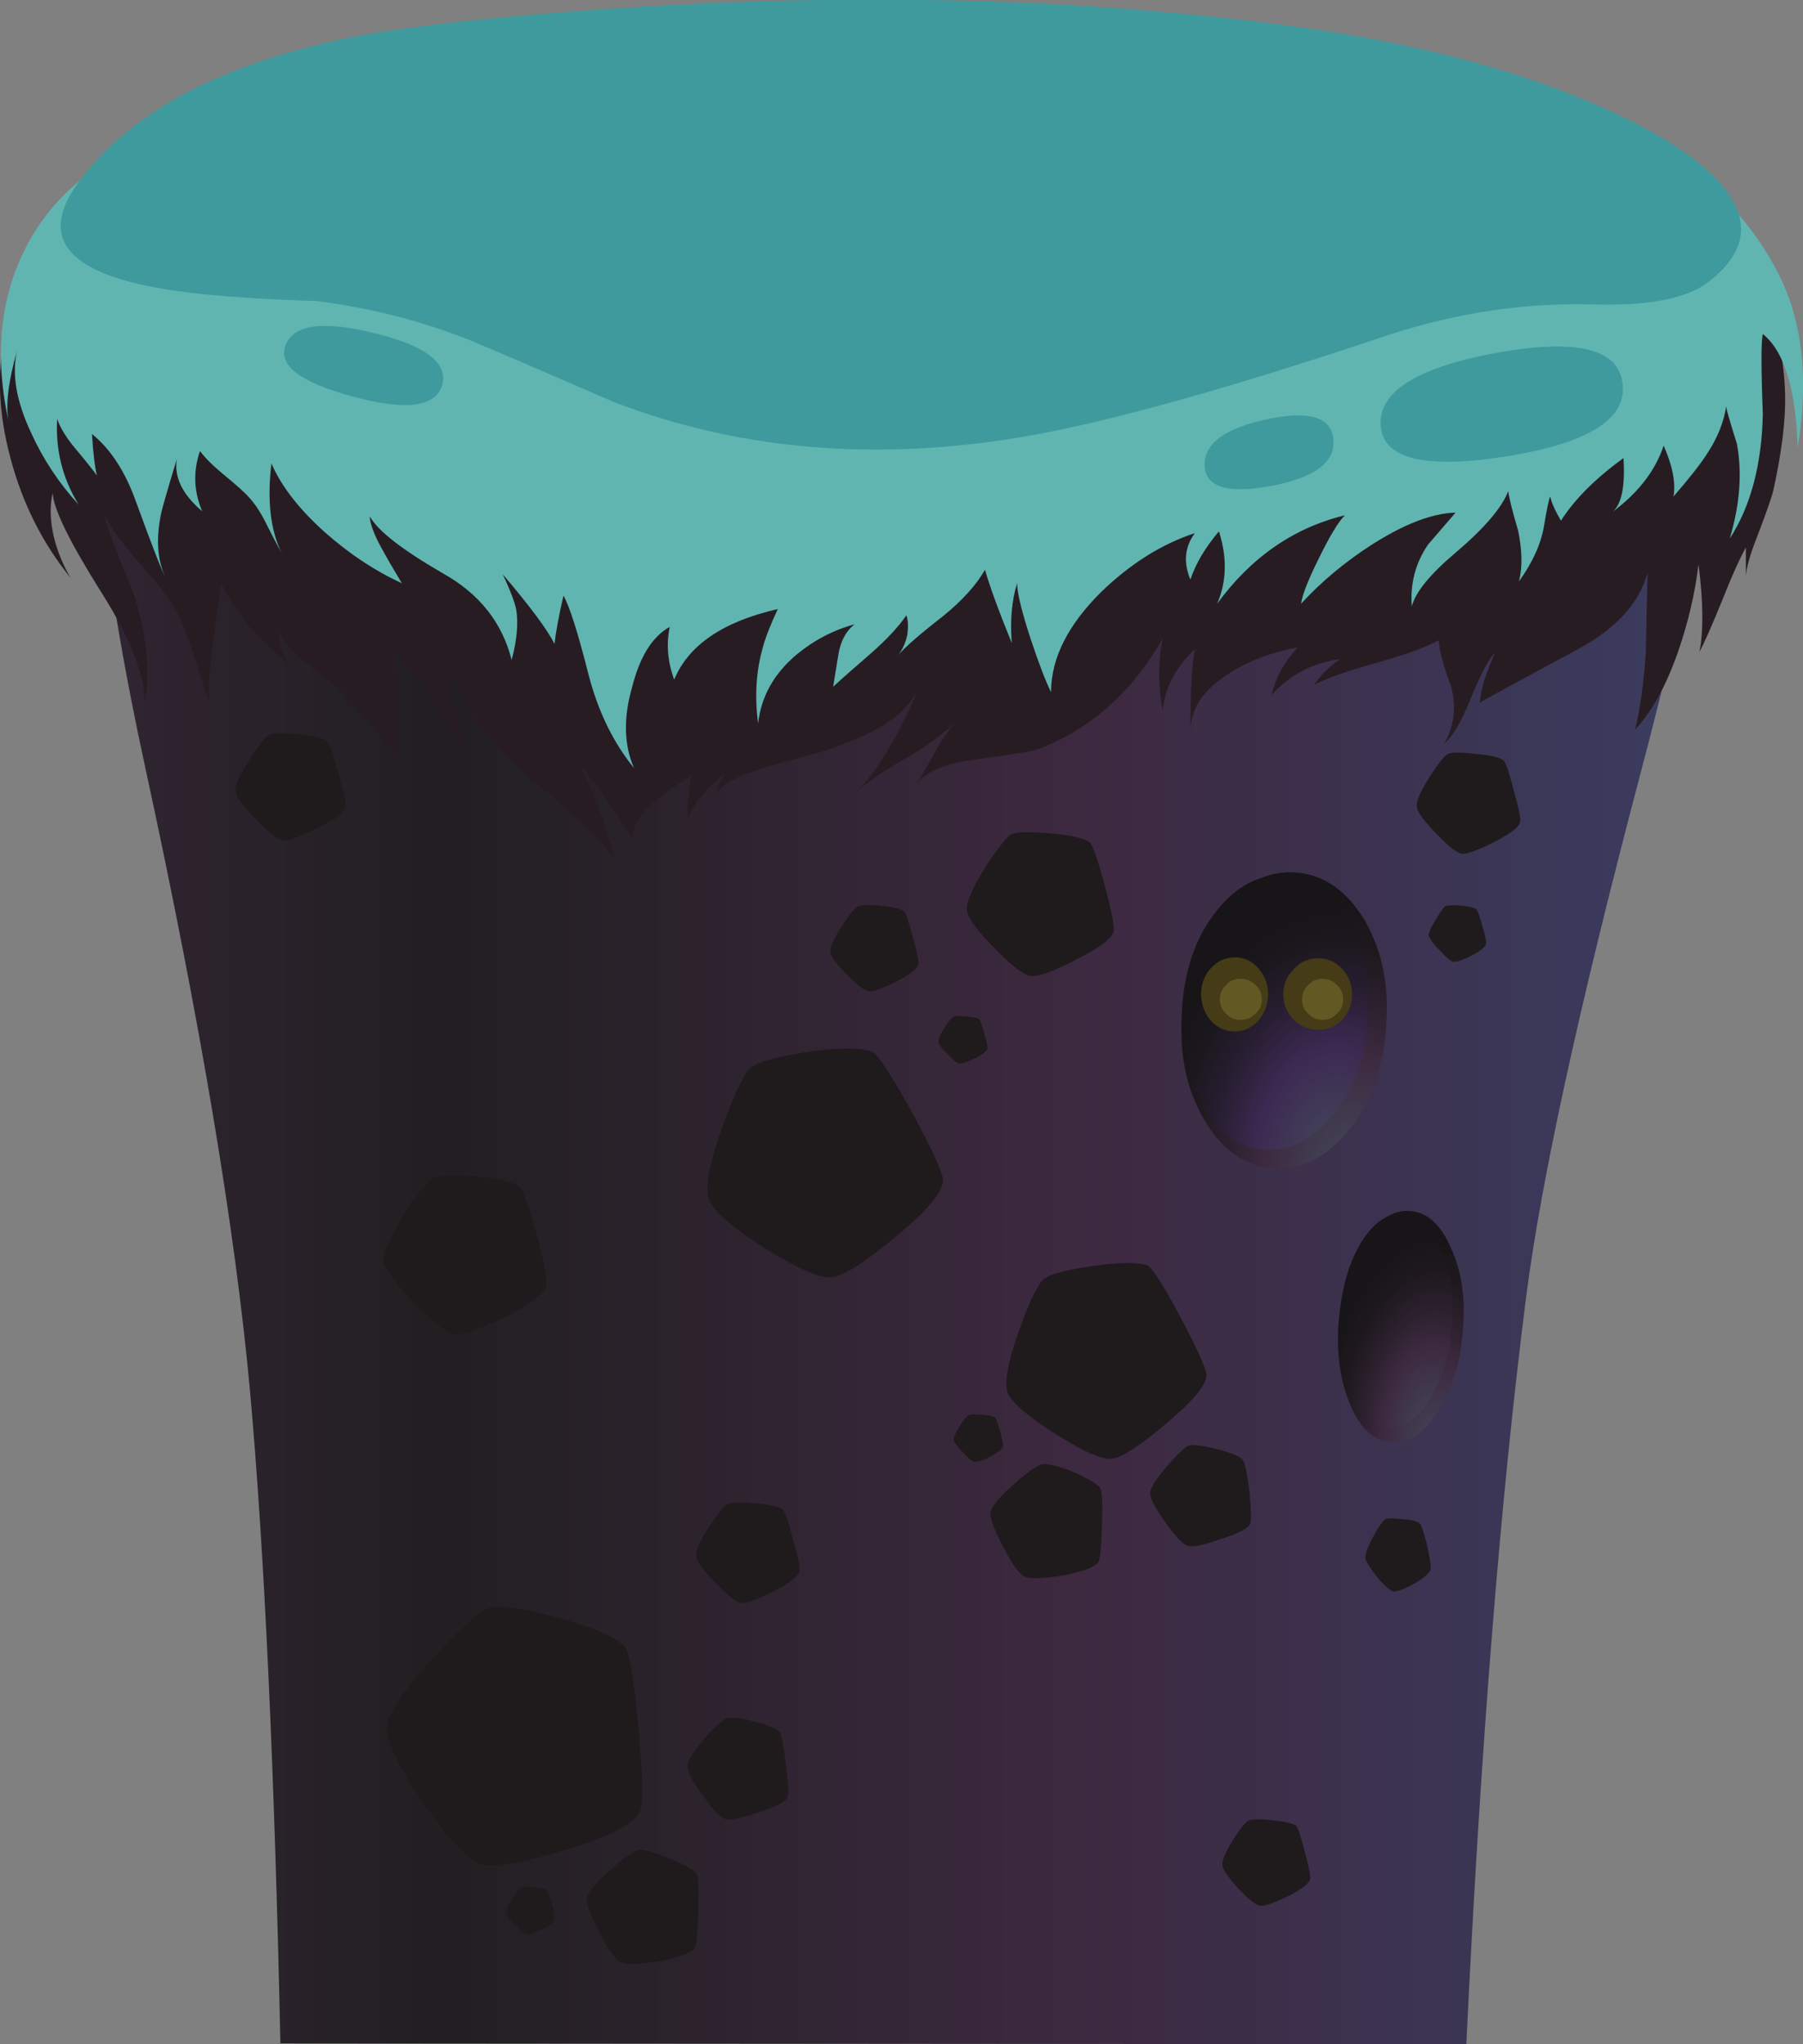 <?xml version="1.0" encoding="iso-8859-1"?>
<!-- Generator: Adobe Illustrator 15.1.0, SVG Export Plug-In . SVG Version: 6.00 Build 0)  -->
<!DOCTYPE svg PUBLIC "-//W3C//DTD SVG 1.1//EN" "http://www.w3.org/Graphics/SVG/1.1/DTD/svg11.dtd">
<svg version="1.1" id="Layer_3" xmlns="http://www.w3.org/2000/svg" xmlns:xlink="http://www.w3.org/1999/xlink" x="0px" y="0px"
	 width="100.95px" height="114.45px" viewBox="0 0 100.95 114.45" style="enable-background:new 0 0 100.95 114.45;"
	 xml:space="preserve">
<rect x="0" y="0" width="100.95" height="114.45" fill="#808080" stroke="none"/>
<symbol  id="flash0.ai_x2F_Layer_3_x2F__x3C_Path_x3E_" viewBox="-0.001 -14.432 14.305 14.465">
	<g id="Layer_1_22_">
		<path style="fill-rule:evenodd;clip-rule:evenodd;fill:#1F1A1C;" d="M9.35-0.5c2.1-0.567,3.417-1.117,3.95-1.65
			c0.267-0.233,0.534-1.733,0.8-4.5c0.233-2.733,0.267-4.317,0.1-4.75c-0.267-0.667-1.633-1.383-4.1-2.15
			c-2.333-0.7-3.917-0.983-4.75-0.85c-0.667,0.133-1.717,1.217-3.15,3.25c-1.4,2-2.133,3.433-2.2,4.3
			c-0.033,0.7,0.733,1.934,2.3,3.7C3.7-1.583,4.783-0.567,5.55-0.1C6.017,0.167,7.283,0.033,9.35-0.5z"/>
	</g>
</symbol>
<symbol  id="flash0.ai_x2F_Layer_3_x2F__x3C_Path_x3E__x5F_0" viewBox="-0.045 -2.756 2.995 2.756">
	<g id="Layer_1_28_">
		
			<radialGradient id="SVGID_1_" cx="-3296.992" cy="-9382.207" r="1.201" gradientTransform="matrix(0.627 -0.779 -1.033 -0.83 -7622.449 -10361.742)" gradientUnits="userSpaceOnUse">
			<stop  offset="0" style="stop-color:#FFFFFF"/>
			<stop  offset="0.074" style="stop-color:#F8F8F8;stop-opacity:0.969"/>
			<stop  offset="0.184" style="stop-color:#E4E4E4;stop-opacity:0.882"/>
			<stop  offset="0.314" style="stop-color:#C4C3C4;stop-opacity:0.741"/>
			<stop  offset="0.459" style="stop-color:#979697;stop-opacity:0.549"/>
			<stop  offset="0.62" style="stop-color:#5D5C5D;stop-opacity:0.298"/>
			<stop  offset="0.792" style="stop-color:#181618;stop-opacity:0"/>
			<stop  offset="0.792" style="stop-color:#171517;stop-opacity:0"/>
		</radialGradient>
		<path style="fill-rule:evenodd;clip-rule:evenodd;fill:url(#SVGID_1_);" d="M2.2-2.3C1.867-2.567,1.5-2.717,1.1-2.75
			S0.4-2.667,0.2-2.4C-0.033-2.167-0.1-1.85,0-1.45c0.1,0.367,0.333,0.7,0.7,1C1.067-0.183,1.433-0.033,1.8,0
			c0.4,0,0.717-0.117,0.95-0.35C2.95-0.583,3-0.9,2.9-1.3C2.8-1.667,2.567-2,2.2-2.3z"/>
	</g>
</symbol>
<symbol  id="flash0.ai_x2F_Layer_3_x2F__x3C_Path_x3E__x5F_1" viewBox="0 -16.566 11.502 16.582">
	<g id="Layer_1_2_">
		
			<radialGradient id="SVGID_2_" cx="-632.408" cy="-715.247" r="11.088" gradientTransform="matrix(0.997 -0.083 -0.114 -1.373 558.279 -1051.212)" gradientUnits="userSpaceOnUse">
			<stop  offset="0" style="stop-color:#43485A"/>
			<stop  offset="0.431" style="stop-color:#3D2940"/>
			<stop  offset="0.6" style="stop-color:#2D212F"/>
			<stop  offset="0.831" style="stop-color:#1D181D"/>
			<stop  offset="1" style="stop-color:#171517"/>
		</radialGradient>
		<path style="fill-rule:evenodd;clip-rule:evenodd;fill:url(#SVGID_2_);" d="M11.45-8.75c-0.167-2.267-0.867-4.167-2.1-5.7
			c-1.267-1.533-2.684-2.233-4.25-2.1c-1.6,0.133-2.883,1.05-3.85,2.75c-1,1.733-1.4,3.733-1.2,6c0.2,2.267,0.917,4.167,2.15,5.7
			C3.467-0.567,4.883,0.133,6.45,0C8.017-0.133,9.3-1.05,10.3-2.75C11.267-4.45,11.65-6.45,11.45-8.75z"/>
	</g>
</symbol>
<symbol  id="flash0.ai_x2F_Layer_3_x2F__x3C_Path_x3E__x5F_10" viewBox="-0.006 -2.65 2.756 2.667">
	<g id="Layer_1_12_">
		<path style="fill-rule:evenodd;clip-rule:evenodd;fill:#1F1A1C;" d="M1.5,0c0.4-0.033,0.65-0.083,0.75-0.15
			c0.067-0.033,0.167-0.3,0.3-0.8c0.133-0.466,0.2-0.75,0.2-0.85c-0.033-0.133-0.267-0.317-0.7-0.55c-0.433-0.2-0.716-0.3-0.85-0.3
			s-0.35,0.167-0.65,0.5C0.217-1.85,0.033-1.617,0-1.45C-0.033-1.317,0.067-1.067,0.3-0.7c0.2,0.333,0.367,0.55,0.5,0.65
			C0.867,0.017,1.1,0.033,1.5,0z"/>
	</g>
</symbol>
<symbol  id="flash0.ai_x2F_Layer_3_x2F__x3C_Path_x3E__x5F_11" viewBox="-0.017 -8.9 9.131 8.9">
	<g id="Layer_1_11_">
		<path style="fill-rule:evenodd;clip-rule:evenodd;fill:#1F1A1C;" d="M7.6-0.65C7.767-0.783,8.083-1.667,8.55-3.3
			C8.983-4.933,9.167-5.883,9.1-6.15C9-6.583,8.25-7.167,6.85-7.9c-1.367-0.667-2.3-1-2.8-1c-0.433,0-1.183,0.55-2.25,1.65
			C0.733-6.183,0.133-5.4,0-4.9c-0.1,0.433,0.233,1.267,1,2.5c0.7,1.1,1.25,1.833,1.65,2.2C2.917,0,3.717,0.05,5.05-0.05
			C6.383-0.183,7.233-0.383,7.6-0.65z"/>
	</g>
</symbol>
<symbol  id="flash0.ai_x2F_Layer_3_x2F__x3C_Path_x3E__x5F_12" viewBox="0.025 -5.65 5.793 5.664">
	<g id="Layer_1_10_">
		<path style="fill-rule:evenodd;clip-rule:evenodd;fill:#1F1A1C;" d="M5.45-2.1c0.3-1.033,0.417-1.633,0.35-1.8
			C5.733-4.167,5.25-4.533,4.35-5C3.483-5.433,2.9-5.65,2.6-5.65c-0.267,0-0.733,0.35-1.4,1.05C0.5-3.9,0.117-3.4,0.05-3.1
			c-0.1,0.267,0.1,0.8,0.6,1.6C1.083-0.8,1.433-0.333,1.7-0.1c0.167,0.133,0.667,0.15,1.5,0.05C4.067-0.117,4.617-0.233,4.85-0.4
			C4.983-0.467,5.183-1.033,5.45-2.1z"/>
	</g>
</symbol>
<symbol  id="flash0.ai_x2F_Layer_3_x2F__x3C_Path_x3E__x5F_13" viewBox="-0.003 -5.667 5.636 5.697">
	<g id="Layer_1_9_">
		<path style="fill-rule:evenodd;clip-rule:evenodd;fill:#1F1A1C;" d="M3.6-0.15c0.8-0.2,1.316-0.4,1.55-0.6
			c0.1-0.133,0.217-0.733,0.35-1.8C5.633-3.617,5.667-4.233,5.6-4.4C5.5-4.667,4.967-4.95,4-5.25c-0.933-0.333-1.55-0.467-1.85-0.4
			C1.883-5.617,1.467-5.2,0.9-4.4C0.333-3.633,0.033-3.083,0-2.75c-0.033,0.3,0.25,0.8,0.85,1.5c0.5,0.6,0.917,1,1.25,1.2
			C2.267,0.083,2.767,0.05,3.6-0.15z"/>
	</g>
</symbol>
<symbol  id="flash0.ai_x2F_Layer_3_x2F__x3C_Path_x3E__x5F_14" viewBox="-0.003 -5.667 5.643 5.667">
	<g id="Layer_1_8_">
		<path style="fill-rule:evenodd;clip-rule:evenodd;fill:#1F1A1C;" d="M5.15-0.8c0.133-0.1,0.267-0.684,0.4-1.75
			C5.65-3.617,5.667-4.233,5.6-4.4C5.5-4.667,4.967-4.95,4-5.25c-0.933-0.333-1.55-0.467-1.85-0.4C1.883-5.617,1.467-5.2,0.9-4.4
			C0.333-3.633,0.033-3.083,0-2.75C-0.033-2.483,0.25-2,0.85-1.3C1.383-0.667,1.8-0.25,2.1-0.05C2.3,0.05,2.8,0,3.6-0.2
			C4.433-0.4,4.95-0.6,5.15-0.8z"/>
	</g>
</symbol>
<symbol  id="flash0.ai_x2F_Layer_3_x2F__x3C_Path_x3E__x5F_15" viewBox="0.036 -4.85 4.921 4.84">
	<g id="Layer_1_7_">
		<path style="fill-rule:evenodd;clip-rule:evenodd;fill:#1F1A1C;" d="M2.75-0.05c0.7-0.067,1.167-0.167,1.4-0.3
			c0.1-0.066,0.267-0.55,0.5-1.45c0.233-0.867,0.333-1.383,0.3-1.55C4.917-3.583,4.517-3.9,3.75-4.3
			C2.983-4.667,2.467-4.85,2.2-4.85c-0.233,0-0.633,0.3-1.2,0.9c-0.567,0.6-0.883,1.034-0.95,1.3c-0.066,0.233,0.1,0.683,0.5,1.35
			c0.367,0.6,0.667,1,0.9,1.2C1.617,0,2.05,0.017,2.75-0.05z"/>
	</g>
</symbol>
<symbol  id="flash0.ai_x2F_Layer_3_x2F__x3C_Path_x3E__x5F_16" viewBox="-0.013 -4.85 4.933 4.833">
	<g id="Layer_1_6_">
		<path style="fill-rule:evenodd;clip-rule:evenodd;fill:#1F1A1C;" d="M2.7-0.05c0.733-0.067,1.2-0.167,1.4-0.3
			C4.2-0.417,4.367-0.9,4.6-1.8c0.267-0.9,0.367-1.417,0.3-1.55C4.867-3.583,4.467-3.9,3.7-4.3C2.967-4.667,2.467-4.85,2.2-4.85
			c-0.233,0-0.65,0.3-1.25,0.9C0.383-3.383,0.067-2.967,0-2.7c-0.067,0.233,0.117,0.684,0.55,1.35c0.367,0.6,0.667,1,0.9,1.2
			C1.583-0.017,2,0.017,2.7-0.05z"/>
	</g>
</symbol>
<symbol  id="flash0.ai_x2F_Layer_3_x2F__x3C_Path_x3E__x5F_17" viewBox="0.025 -5.65 5.793 5.633">
	<g id="Layer_1_5_">
		<path style="fill-rule:evenodd;clip-rule:evenodd;fill:#1F1A1C;" d="M5.45-2.1c0.3-1.033,0.417-1.633,0.35-1.8
			C5.733-4.167,5.25-4.533,4.35-5C3.483-5.433,2.9-5.65,2.6-5.65c-0.267,0-0.733,0.35-1.4,1.05C0.5-3.9,0.117-3.4,0.05-3.1
			c-0.1,0.267,0.1,0.783,0.6,1.55c0.434,0.7,0.783,1.167,1.05,1.4c0.167,0.133,0.667,0.167,1.5,0.1
			C4.033-0.117,4.583-0.233,4.85-0.4C4.983-0.467,5.183-1.033,5.45-2.1z"/>
	</g>
</symbol>
<symbol  id="flash0.ai_x2F_Layer_3_x2F__x3C_Path_x3E__x5F_18" viewBox="-0.011 -6 6.166 6.006">
	<g id="Layer_1_4_">
		<path style="fill-rule:evenodd;clip-rule:evenodd;fill:#1F1A1C;" d="M3.4-0.05c0.9-0.067,1.467-0.2,1.7-0.4
			c0.133-0.066,0.35-0.667,0.65-1.8c0.3-1.067,0.433-1.7,0.4-1.9C6.083-4.45,5.567-4.833,4.6-5.3C3.667-5.767,3.033-6,2.7-6
			C2.4-6,1.9-5.633,1.2-4.9C0.467-4.167,0.067-3.633,0-3.3C-0.067-3,0.167-2.433,0.7-1.6c0.466,0.767,0.833,1.25,1.1,1.45
			C1.967,0.017,2.5,0.05,3.4-0.05z"/>
	</g>
</symbol>
<symbol  id="flash0.ai_x2F_Layer_3_x2F__x3C_Path_x3E__x5F_1_x5F_0" viewBox="0.012 -12.955 7.043 12.961">
	<g id="Layer_1_3_">
		
			<radialGradient id="SVGID_3_" cx="-633.346" cy="-708.144" r="6.735" gradientTransform="matrix(0.997 -0.082 -0.146 -1.772 533.42 -1320.314)" gradientUnits="userSpaceOnUse">
			<stop  offset="0" style="stop-color:#43485A"/>
			<stop  offset="0.431" style="stop-color:#3D2940"/>
			<stop  offset="0.6" style="stop-color:#2D212F"/>
			<stop  offset="0.831" style="stop-color:#1D181D"/>
			<stop  offset="1" style="stop-color:#171517"/>
		</radialGradient>
		<path style="fill-rule:evenodd;clip-rule:evenodd;fill:url(#SVGID_3_);" d="M7-6.75c-0.133-1.8-0.6-3.3-1.4-4.5
			c-0.767-1.2-1.633-1.767-2.6-1.7c-0.967,0.067-1.733,0.767-2.3,2.1C0.133-9.517-0.083-7.967,0.05-6.2c0.167,1.8,0.633,3.3,1.4,4.5
			C2.217-0.5,3.083,0.067,4.05,0c0.967-0.067,1.733-0.767,2.3-2.1C6.95-3.4,7.167-4.95,7-6.75z"/>
	</g>
</symbol>
<symbol  id="flash0.ai_x2F_Layer_3_x2F__x3C_Path_x3E__x5F_1_x5F_1" viewBox="-0.04 -12.821 13.19 12.821">
	<g id="Layer_1_21_">
		<path style="fill-rule:evenodd;clip-rule:evenodd;fill:#1F1A1C;" d="M11.4-3.55c1.133-2.1,1.717-3.367,1.75-3.8
			c0-0.667-0.867-1.717-2.6-3.15C8.883-11.9,7.7-12.667,7-12.8c-0.567-0.133-1.783,0.367-3.65,1.5c-1.8,1.133-2.883,2.033-3.25,2.7
			c-0.3,0.567-0.117,1.833,0.55,3.8c0.6,1.733,1.133,2.933,1.6,3.6c0.267,0.367,1.35,0.7,3.25,1c1.867,0.267,3.1,0.267,3.7,0
			C9.5-0.333,10.233-1.45,11.4-3.55z"/>
	</g>
</symbol>
<symbol  id="flash0.ai_x2F_Layer_3_x2F__x3C_Path_x3E__x5F_1_x5F_2" viewBox="-0.05 -2.756 3 2.756">
	<g id="Layer_1_27_">
		
			<radialGradient id="SVGID_4_" cx="-3296.992" cy="-9382.208" r="1.201" gradientTransform="matrix(0.627 -0.779 -1.033 -0.83 -7622.451 -10361.743)" gradientUnits="userSpaceOnUse">
			<stop  offset="0" style="stop-color:#FFFFFF"/>
			<stop  offset="0.074" style="stop-color:#F8F8F8;stop-opacity:0.969"/>
			<stop  offset="0.184" style="stop-color:#E4E4E4;stop-opacity:0.882"/>
			<stop  offset="0.314" style="stop-color:#C4C3C4;stop-opacity:0.741"/>
			<stop  offset="0.459" style="stop-color:#979697;stop-opacity:0.549"/>
			<stop  offset="0.62" style="stop-color:#5D5C5D;stop-opacity:0.298"/>
			<stop  offset="0.792" style="stop-color:#181618;stop-opacity:0"/>
			<stop  offset="0.792" style="stop-color:#171517;stop-opacity:0"/>
		</radialGradient>
		<path style="fill-rule:evenodd;clip-rule:evenodd;fill:url(#SVGID_4_);" d="M2.2-2.3C1.867-2.567,1.5-2.717,1.1-2.75
			S0.383-2.667,0.15-2.4C-0.05-2.167-0.1-1.85,0-1.45c0.133,0.4,0.367,0.733,0.7,1C1.067-0.183,1.433-0.033,1.8,0
			c0.4,0,0.717-0.117,0.95-0.35C2.95-0.583,3-0.9,2.9-1.3C2.8-1.667,2.567-2,2.2-2.3z"/>
	</g>
</symbol>
<symbol  id="flash0.ai_x2F_Layer_3_x2F__x3C_Path_x3E__x5F_2" viewBox="-0.002 -10.923 11.202 10.962">
	<g id="Layer_1_20_">
		<path style="fill-rule:evenodd;clip-rule:evenodd;fill:#1F1A1C;" d="M1.95-1C2.183-0.667,3.1-0.383,4.7-0.15
			C6.267,0.083,7.333,0.1,7.9-0.1C8.167-0.233,8.783-1.2,9.75-3c0.967-1.833,1.45-2.917,1.45-3.25c0-0.533-0.733-1.417-2.2-2.65
			c-1.4-1.2-2.4-1.867-3-2c-0.5-0.133-1.55,0.3-3.15,1.3C1.317-8.633,0.4-7.867,0.1-7.3c-0.233,0.5-0.067,1.583,0.5,3.25
			C1.1-2.583,1.55-1.567,1.95-1z"/>
	</g>
</symbol>
<symbol  id="flash0.ai_x2F_Layer_3_x2F__x3C_Path_x3E__x5F_2_x5F_0" viewBox="0 -2.3 2.3 2.3">
	<g id="Layer_1_26_">
		<path style="fill-rule:evenodd;clip-rule:evenodd;fill:#615824;" d="M2.3-1.15c0-0.333-0.117-0.6-0.35-0.8
			C1.75-2.183,1.483-2.3,1.15-2.3c-0.333,0-0.6,0.117-0.8,0.35C0.117-1.75,0-1.483,0-1.15c0,0.333,0.117,0.6,0.35,0.8
			C0.55-0.117,0.817,0,1.15,0c0.333,0,0.6-0.117,0.8-0.35C2.183-0.55,2.3-0.817,2.3-1.15z"/>
	</g>
</symbol>
<symbol  id="flash0.ai_x2F_Layer_3_x2F__x3C_Path_x3E__x5F_3" viewBox="0.031 -8.05 8.233 8.056">
	<g id="Layer_1_19_">
		<path style="fill-rule:evenodd;clip-rule:evenodd;fill:#1F1A1C;" d="M6.9-0.55c0.167-0.133,0.45-0.934,0.85-2.4
			c0.4-1.5,0.567-2.367,0.5-2.6C8.15-5.95,7.467-6.467,6.2-7.1C5-7.733,4.167-8.05,3.7-8.05c-0.4,0-1.083,0.5-2.05,1.5
			c-0.967,0.966-1.5,1.667-1.6,2.1c-0.1,0.4,0.2,1.167,0.9,2.3c0.6,0.967,1.1,1.633,1.5,2c0.233,0.167,0.95,0.2,2.15,0.1
			C5.8-0.15,6.567-0.317,6.9-0.55z"/>
	</g>
</symbol>
<symbol  id="flash0.ai_x2F_Layer_3_x2F__x3C_Path_x3E__x5F_3_x5F_0" viewBox="0 -2.3 2.35 2.3">
	<g id="Layer_1_25_">
		<path style="fill-rule:evenodd;clip-rule:evenodd;fill:#615824;" d="M2.35-1.15c0-0.333-0.117-0.6-0.35-0.8
			C1.767-2.183,1.483-2.3,1.15-2.3c-0.333,0-0.6,0.117-0.8,0.35C0.117-1.75,0-1.483,0-1.15c0,0.333,0.117,0.6,0.35,0.8
			C0.55-0.117,0.817,0,1.15,0C1.483,0,1.767-0.117,2-0.35C2.233-0.55,2.35-0.817,2.35-1.15z"/>
	</g>
</symbol>
<symbol  id="flash0.ai_x2F_Layer_3_x2F__x3C_Path_x3E__x5F_4" viewBox="0 -6.356 6.262 6.388">
	<g id="Layer_1_18_">
		<path style="fill-rule:evenodd;clip-rule:evenodd;fill:#1F1A1C;" d="M6.15-1.3c0.1-0.133,0.133-0.817,0.1-2.05s-0.1-1.933-0.2-2.1
			C5.883-5.717,5.233-5.967,4.1-6.2C3.033-6.367,2.333-6.4,2-6.3C1.7-6.233,1.3-5.717,0.8-4.75C0.267-3.783,0-3.1,0-2.7
			c0.033,0.3,0.433,0.8,1.2,1.5c0.667,0.6,1.2,1,1.6,1.2c0.233,0.1,0.8-0.033,1.7-0.4C5.367-0.733,5.917-1.033,6.15-1.3z"/>
	</g>
</symbol>
<symbol  id="flash0.ai_x2F_Layer_3_x2F__x3C_Path_x3E__x5F_4_x5F_0" viewBox="0 -4 3.85 4">
	<g id="Layer_1_24_">
		<path style="fill-rule:evenodd;clip-rule:evenodd;fill:#453B17;" d="M3.85-2c0-0.567-0.184-1.05-0.55-1.45
			C2.933-3.817,2.483-4,1.95-4C1.417-4,0.967-3.817,0.6-3.45C0.2-3.05,0-2.567,0-2c0,0.533,0.2,1,0.6,1.4C0.967-0.2,1.417,0,1.95,0
			C2.483,0,2.933-0.2,3.3-0.6S3.85-1.467,3.85-2z"/>
	</g>
</symbol>
<symbol  id="flash0.ai_x2F_Layer_3_x2F__x3C_Path_x3E__x5F_5" viewBox="0 -6.356 6.262 6.391">
	<g id="Layer_1_17_">
		<path style="fill-rule:evenodd;clip-rule:evenodd;fill:#1F1A1C;" d="M6.15-1.3c0.1-0.133,0.133-0.817,0.1-2.05s-0.1-1.933-0.2-2.1
			C5.883-5.717,5.233-5.967,4.1-6.2C3.033-6.367,2.333-6.4,2-6.3C1.7-6.233,1.3-5.717,0.8-4.75C0.267-3.783,0-3.1,0-2.7
			c0.033,0.3,0.433,0.8,1.2,1.5C1.9-0.567,2.433-0.167,2.8,0c0.233,0.1,0.8-0.017,1.7-0.35C5.367-0.717,5.917-1.033,6.15-1.3z"/>
	</g>
</symbol>
<symbol  id="flash0.ai_x2F_Layer_3_x2F__x3C_Path_x3E__x5F_5_x5F_0" viewBox="0 -4.15 3.75 4.15">
	<g id="Layer_1_23_">
		<path style="fill-rule:evenodd;clip-rule:evenodd;fill:#453B17;" d="M3.75-2.05c0-0.567-0.183-1.067-0.55-1.5
			c-0.367-0.4-0.8-0.6-1.3-0.6c-0.533,0-0.983,0.2-1.35,0.6C0.183-3.117,0-2.617,0-2.05C0-1.483,0.183-1,0.55-0.6S1.367,0,1.9,0
			c0.5,0,0.934-0.2,1.3-0.6C3.567-1.033,3.75-1.517,3.75-2.05z"/>
	</g>
</symbol>
<symbol  id="flash0.ai_x2F_Layer_3_x2F__x3C_Path_x3E__x5F_6" viewBox="0.044 -2.65 2.716 2.667">
	<g id="Layer_1_16_">
		<path style="fill-rule:evenodd;clip-rule:evenodd;fill:#1F1A1C;" d="M2.6-0.95c0.133-0.5,0.183-0.8,0.15-0.9
			C2.717-1.983,2.5-2.15,2.1-2.35c-0.434-0.2-0.717-0.3-0.85-0.3S0.9-2.483,0.6-2.15c-0.333,0.3-0.517,0.533-0.55,0.7
			C0.017-1.317,0.117-1.067,0.35-0.7c0.2,0.333,0.367,0.55,0.5,0.65C0.917,0.017,1.15,0.033,1.55,0C1.95-0.033,2.2-0.083,2.3-0.15
			C2.367-0.217,2.467-0.483,2.6-0.95z"/>
	</g>
</symbol>
<symbol  id="flash0.ai_x2F_Layer_3_x2F__x3C_Path_x3E__x5F_7" viewBox="-0.006 -2.7 2.766 2.667">
	<g id="Layer_1_15_">
		<path style="fill-rule:evenodd;clip-rule:evenodd;fill:#1F1A1C;" d="M2.6-1c0.133-0.5,0.183-0.783,0.15-0.85
			C2.717-1.983,2.483-2.167,2.05-2.4C1.65-2.6,1.367-2.7,1.2-2.7c-0.133,0-0.35,0.167-0.65,0.5C0.25-1.9,0.067-1.667,0-1.5
			c-0.033,0.133,0.067,0.383,0.3,0.75C0.5-0.417,0.667-0.2,0.8-0.1c0.067,0.067,0.3,0.083,0.7,0.05C1.9-0.083,2.167-0.133,2.3-0.2
			C2.367-0.267,2.467-0.533,2.6-1z"/>
	</g>
</symbol>
<symbol  id="flash0.ai_x2F_Layer_3_x2F__x3C_Path_x3E__x5F_8" viewBox="-0.006 -3.15 3.214 3.167">
	<g id="Layer_1_14_">
		<path style="fill-rule:evenodd;clip-rule:evenodd;fill:#1F1A1C;" d="M1.75,0c0.467-0.033,0.767-0.1,0.9-0.2
			C2.717-0.233,2.833-0.55,3-1.15c0.167-0.567,0.233-0.9,0.2-1C3.167-2.317,2.9-2.533,2.4-2.8c-0.467-0.233-0.8-0.35-1-0.35
			c-0.133,0-0.383,0.2-0.75,0.6C0.283-2.183,0.067-1.9,0-1.7c-0.033,0.133,0.083,0.417,0.35,0.85c0.233,0.4,0.417,0.667,0.55,0.8
			C1,0.017,1.283,0.033,1.75,0z"/>
	</g>
</symbol>
<symbol  id="flash0.ai_x2F_Layer_3_x2F__x3C_Path_x3E__x5F_9" viewBox="-0.005 -4.1 3.663 4.09">
	<g id="Layer_1_13_">
		<path style="fill-rule:evenodd;clip-rule:evenodd;fill:#1F1A1C;" d="M3.05-0.3c0.067-0.034,0.2-0.434,0.4-1.2
			c0.167-0.767,0.233-1.217,0.2-1.35c-0.033-0.2-0.333-0.467-0.9-0.8C2.217-3.95,1.833-4.1,1.6-4.1c-0.167,0-0.467,0.25-0.9,0.75
			C0.3-2.85,0.067-2.483,0-2.25c-0.033,0.2,0.1,0.583,0.4,1.15c0.267,0.5,0.483,0.833,0.65,1C1.15,0,1.467,0.017,2-0.05
			C2.567-0.083,2.917-0.167,3.05-0.3z"/>
	</g>
</symbol>
<g>
	<g>
		<linearGradient id="SVGID_5_" gradientUnits="userSpaceOnUse" x1="-9.888" y1="63.325" x2="101.287" y2="63.325">
			<stop  offset="0" style="stop-color:#3D2940"/>
			<stop  offset="0.31" style="stop-color:#211F21"/>
			<stop  offset="0.635" style="stop-color:#3D2940"/>
			<stop  offset="1" style="stop-color:#3A4066"/>
		</linearGradient>
		<path style="fill-rule:evenodd;clip-rule:evenodd;fill:url(#SVGID_5_);" d="M96.8,17.1c-0.3,6.167-1.967,14.967-5,26.4
			c-3.399,12.9-5.517,22.6-6.35,29.1C84.017,83.833,82.9,97.783,82.1,114.45L15.7,114.4C15.367,98.967,14.8,86.8,14,77.9
			C13.167,68.8,11.217,57.183,8.15,43.05c-2.4-11-3.433-20.316-3.1-27.95l53.7-2.9L96.8,17.1z"/>
		<path style="fill-rule:evenodd;clip-rule:evenodd;fill:#281C23;" d="M85.45,6.8c4.3,1.4,7.616,3.167,9.95,5.3
			c2.933,2.667,4.449,6,4.55,10c0.033,1.4-0.184,3.167-0.65,5.3c-0.066,0.333-0.366,1.2-0.899,2.6
			c-0.405,1.012-0.622,1.771-0.65,2.275V30.65c-0.366,0.667-0.8,1.633-1.3,2.9c-0.566,1.4-1,2.383-1.3,2.95
			c0.233-1.167,0.216-2.8-0.051-4.9c-0.199,1.633-0.583,3.267-1.149,4.9c-0.667,1.9-1.467,3.35-2.4,4.35
			c0.3-1.267,0.5-2.733,0.601-4.4c0.033-1.9,0.066-3.367,0.1-4.4c-0.467,1.733-1.8,3.184-4,4.35c-3.533,1.9-5.333,2.883-5.4,2.95
			c0.034-0.667,0.317-1.6,0.851-2.8c-0.367,0.367-0.816,1.217-1.351,2.55c-0.5,1.267-1,2.117-1.5,2.55
			c0.567-0.967,0.7-2.033,0.4-3.2c-0.434-1.167-0.667-2.034-0.7-2.6c-0.733,0.4-1.883,0.816-3.45,1.25
			c-1.666,0.467-2.85,0.883-3.55,1.25c0.5-0.667,1-1.15,1.5-1.45c-1.533,0.2-2.816,0.867-3.85,2c0.2-0.933,0.684-1.816,1.45-2.65
			c-1.434,0.267-2.684,0.733-3.75,1.4c-1.467,0.9-2.217,1.967-2.25,3.2c0-2.233,0.083-3.733,0.25-4.5
			c-1.067,1-1.667,2.133-1.801,3.4c-0.267-1.333-0.267-2.667,0-4c-1.733,3.033-4.066,5.1-7,6.2c-0.233,0.1-1.466,0.3-3.699,0.6
			c-1.584,0.227-2.617,0.685-3.101,1.375c0.261-0.4,0.627-1.042,1.101-1.925c0.364-0.625,0.723-1.142,1.074-1.55
			c-0.586,0.588-1.444,1.222-2.574,1.9c-1.444,0.82-2.419,1.479-2.925,1.975c1.21-1.253,2.361-3.187,3.45-5.8
			c-0.385,0.87-1.127,1.611-2.225,2.225c-0.6,0.367-1.617,0.8-3.05,1.3c-1.333,0.367-2.417,0.667-3.25,0.9
			c-1.467,0.433-2.4,0.917-2.8,1.45c0.198-0.628,0.382-1.012,0.55-1.15c-1.034,0.801-1.75,1.668-2.15,2.6
			c-0.033-0.667,0.033-1.467,0.2-2.4c-2.167,1.267-3.267,2.417-3.3,3.45c-1.133-1.733-2.15-3.15-3.05-4.25
			c0.8,1.434,1.5,3.283,2.1,5.55c-0.5-0.833-2.217-2.5-5.15-5c-2.333-1.967-3.633-3.95-3.9-5.95c-0.267,1.1-0.033,2.633,0.7,4.6
			l-0.7-0.7c-0.233-0.3-0.767-1.133-1.6-2.5c-0.6-1.033-1.183-1.767-1.75-2.2c0.167,0.733,0.25,1.767,0.25,3.1
			c0.034,1.633,0.067,2.684,0.1,3.15c-1.433-1.967-2.617-3.383-3.55-4.25c-0.8-0.6-1.434-1.1-1.9-1.5
			c-0.886-0.755-1.319-1.347-1.3-1.775c-0.061,0.957,0.207,1.715,0.8,2.275c-1.14-1.007-1.89-1.707-2.25-2.1
			c-0.767-0.867-1.367-1.75-1.8-2.65c-0.533,3.267-0.767,5.466-0.7,6.6c-0.4-1.233-0.7-2.15-0.9-2.75
			c-0.333-1.066-0.7-1.95-1.1-2.65c-0.333-0.533-1-1.367-2-2.5c-0.9-1.033-1.517-1.883-1.85-2.55c0.133,0.633,0.667,2.066,1.6,4.3
			c0.767,2.333,0.983,4.417,0.65,6.25c0.033-1.566-0.8-3.683-2.5-6.35c-1.733-2.767-2.617-4.583-2.65-5.45C2.783,28.3,2.8,29.1,3,30
			c0.2,0.833,0.517,1.617,0.95,2.35C2.383,30.417,1.267,28.2,0.6,25.7c-0.733-2.7-0.8-5.167-0.2-7.4c0.767-2.966,2.934-5.4,6.5-7.3
			c2.4-1.3,5.617-2.4,9.65-3.3c4.934-1.133,11.367-1.8,19.3-2C41.383,5.6,49.7,5.083,60.8,4.15C70.566,3.783,78.783,4.667,85.45,6.8
			z"/>
		<path style="fill-rule:evenodd;clip-rule:evenodd;fill:#60B5B1;" d="M96.05,10.6c1.967,1.967,3.334,3.983,4.101,6.05
			c0.866,2.4,1.033,5.2,0.5,8.4c-0.101-3.267-0.75-5.383-1.95-6.35c-0.101,0.4-0.101,1.9,0,4.5c-0.066,2.833-0.684,5.15-1.851,6.95
			c0.567-1.9,0.7-3.667,0.4-5.3c-0.4-1.267-0.6-1.967-0.6-2.1c-0.134,0.9-0.5,1.8-1.101,2.7c-0.366,0.566-0.983,1.35-1.85,2.35
			c0.133-0.767-0.05-1.716-0.55-2.85c-0.467,1.4-1.417,2.633-2.851,3.7c0.5-0.433,0.7-1.433,0.601-3c-1.567,1.133-2.733,2.3-3.5,3.5
			c-0.334-0.566-0.534-1.017-0.601-1.35c-0.066,0.1-0.184,0.65-0.35,1.65c-0.167,1-0.634,2.033-1.4,3.1
			c0.2-0.767,0.184-1.716-0.05-2.85c-0.333-1.133-0.517-1.867-0.55-2.2c-0.367,0.933-1.334,2.067-2.9,3.4
			c-1.467,1.233-2.3,2.25-2.5,3.05c-0.1-1.267,0.2-2.417,0.9-3.45c0.033-0.033,0.55-0.633,1.55-1.8c-1.3,0.033-2.866,0.633-4.7,1.8
			c-1.5,0.967-2.816,2.067-3.95,3.3c0.067-0.5,0.4-1.35,1-2.55c0.601-1.233,1.084-2.033,1.45-2.4c-2.866,0.7-5.25,2.35-7.149,4.95
			c0.533-1.233,0.566-2.583,0.1-4.05c-0.767,0.9-1.3,1.8-1.6,2.7c-0.4-0.967-0.317-1.833,0.25-2.6c-1.834,0.6-3.567,1.683-5.2,3.25
			c-1.9,1.867-2.851,3.75-2.851,5.65c-0.3-0.6-0.683-1.6-1.149-3c-0.5-1.533-0.75-2.567-0.75-3.1c-0.3,0.967-0.4,2.083-0.3,3.35
			c-0.733-1.8-1.233-3.167-1.5-4.1c-0.467,0.833-1.25,1.7-2.351,2.6c-1.297,1.005-2.139,1.739-2.524,2.2
			c0.254-0.318,0.429-0.702,0.524-1.15c0.066-0.466,0.05-0.833-0.05-1.1c-0.434,0.633-1.083,1.333-1.95,2.1
			c-0.966,0.833-1.683,1.467-2.15,1.9c0.133-0.833,0.233-1.45,0.3-1.85c0.133-0.733,0.433-1.283,0.9-1.65
			c-1.2,0.333-2.283,0.9-3.25,1.7c-1.267,1.067-1.983,2.35-2.15,3.85c-0.2-1.5-0.117-2.9,0.25-4.2c0.133-0.533,0.417-1.267,0.85-2.2
			c-3.066,0.7-5,2.017-5.8,3.95c-0.367-1-0.45-1.983-0.25-2.95c-0.967,0.533-1.667,1.65-2.1,3.35c-0.5,1.733-0.467,3.25,0.1,4.55
			c-1.167-1.433-2.017-3.183-2.55-5.25c-0.6-2.367-1.067-3.833-1.4-4.4c-0.267,1.167-0.433,2.066-0.5,2.7
			c-0.396-0.792-1.362-2.091-2.9-3.9c0.407,0.868,0.657,1.518,0.75,1.95c0.133,0.767,0.05,1.717-0.25,2.85
			c-0.533-2.1-1.816-3.717-3.85-4.85c-2.3-1.333-3.667-2.4-4.1-3.2c0.033,0.467,0.267,1.083,0.7,1.85c0.233,0.433,0.6,1.067,1.1,1.9
			c-1.467-0.667-2.883-1.6-4.25-2.8c-1.467-1.3-2.483-2.6-3.05-3.9c-0.253,2.084-0.053,3.776,0.6,5.075
			c-0.352-0.655-0.619-1.163-0.8-1.525c-0.333-0.7-0.683-1.25-1.05-1.65c-0.233-0.267-0.717-0.7-1.45-1.3
			c-0.6-0.5-1.033-0.933-1.3-1.3c-0.393,1.144-0.351,2.269,0.125,3.375C10.212,27.685,9.737,26.71,9.9,25.7
			c-0.566,1.867-0.867,2.917-0.9,3.15c-0.267,1.367-0.183,2.517,0.25,3.45c-0.2-0.367-0.75-1.783-1.65-4.25
			C7,26.383,6.183,25.133,5.15,24.3c0.063,1.043,0.155,1.818,0.275,2.325c-0.147-0.221-0.539-0.712-1.175-1.475
			c-0.533-0.633-0.883-1.2-1.05-1.7c-0.1,1.733,0.3,3.333,1.2,4.8c-1.1-1.2-1.983-2.533-2.65-4c-0.833-1.767-1.1-3.3-0.8-4.6
			c-0.484,1.711-0.643,3.02-0.475,3.925C-0.33,19.87,0.011,16.595,1.5,13.75c1.533-2.9,4.083-4.95,7.65-6.15
			c6.633-2.167,14-3.2,22.1-3.1c0.533,0,3.717,0.1,9.55,0.3c3.667,0.133,6.684,0.117,9.05-0.05C61.884,3.817,69.9,3.433,73.9,3.6
			C84.434,4.033,91.816,6.367,96.05,10.6z"/>
		<path style="fill-rule:evenodd;clip-rule:evenodd;fill:#3E9A9D;" d="M88.75,5.6c3.667,1.533,6.2,3.1,7.6,4.7
			c1.7,1.967,1.483,3.784-0.649,5.45c-1.167,0.933-3.267,1.367-6.3,1.3c-3.934-0.133-7.867,0.45-11.801,1.75
			c-9.633,3.233-16.816,5.184-21.55,5.85c-7.8,1.133-15.033,0.417-21.7-2.15c-3.833-1.667-6.55-2.833-8.15-3.5
			c-2.733-1.067-5.567-1.783-8.5-2.15c-2.4-0.067-4.567-0.2-6.5-0.4c-7.067-0.733-9.333-2.817-6.8-6.25
			c2.8-3.8,7.633-6.45,14.5-7.95c3.3-0.733,8.867-1.35,16.7-1.85c12.867-0.8,24.95-0.467,36.25,1
			C78.483,2.267,84.116,3.667,88.75,5.6z"/>
		<path style="fill-rule:evenodd;clip-rule:evenodd;fill:#3E9A9D;" d="M84.1,19.7c4.301-0.733,6.551-0.133,6.75,1.8
			c0.233,1.967-1.933,3.317-6.5,4.05c-4.633,0.733-6.983,0.133-7.05-1.8C77.233,21.85,79.5,20.5,84.1,19.7z"/>
		<path style="fill-rule:evenodd;clip-rule:evenodd;fill:#3E9A9D;" d="M71.05,23.45c2.3-0.467,3.5-0.083,3.601,1.15
			c0.133,1.267-1.017,2.133-3.45,2.6c-2.467,0.466-3.717,0.083-3.75-1.15C67.417,24.817,68.616,23.95,71.05,23.45z"/>
		<path style="fill-rule:evenodd;clip-rule:evenodd;fill:#3E9A9D;" d="M21.15,18.7c2.767,0.7,3.967,1.667,3.6,2.9
			c-0.4,1.2-2.067,1.4-5,0.6c-2.967-0.8-4.217-1.767-3.75-2.9C16.467,18.133,18.183,17.933,21.15,18.7z"/>
	</g>
	<g>
		
			<use xlink:href="#flash0.ai_x2F_Layer_3_x2F__x3C_Path_x3E__x5F_1"  width="11.502" height="16.582" x="0" y="-16.566" transform="matrix(1 0 0 -1 66.15 48.85)" style="overflow:visible;opacity:0.289;enable-background:new    ;"/>
		
			<radialGradient id="SVGID_6_" cx="79.714" cy="58.283" r="10.072" gradientTransform="matrix(0.997 0.083 0.117 -1.402 -11.648 139.815)" gradientUnits="userSpaceOnUse">
			<stop  offset="0" style="stop-color:#43485A"/>
			<stop  offset="0.431" style="stop-color:#3D2952"/>
			<stop  offset="0.471" style="stop-color:#39274C"/>
			<stop  offset="0.682" style="stop-color:#261D2F"/>
			<stop  offset="0.867" style="stop-color:#1B171D"/>
			<stop  offset="1" style="stop-color:#171517"/>
		</radialGradient>
		<path style="fill-rule:evenodd;clip-rule:evenodd;fill:url(#SVGID_6_);" d="M76.6,57.1c-0.166,2.133-0.816,3.9-1.949,5.3
			c-1.167,1.433-2.467,2.083-3.9,1.949c-1.434-0.1-2.583-0.949-3.45-2.55c-0.899-1.566-1.267-3.416-1.1-5.55
			c0.166-2.133,0.816-3.9,1.95-5.3c1.133-1.4,2.433-2.05,3.899-1.95c1.434,0.133,2.601,0.983,3.5,2.55
			C76.417,53.15,76.767,55,76.6,57.1z"/>
	</g>
	<g>
		
			<use xlink:href="#flash0.ai_x2F_Layer_3_x2F__x3C_Path_x3E__x5F_1_x5F_0"  width="7.043" height="12.961" x="0.012" y="-12.955" transform="matrix(1 0 0 -1 74.9 67.8)" style="overflow:visible;opacity:0.289;enable-background:new    ;"/>
		
			<radialGradient id="SVGID_7_" cx="86.246" cy="73.332" r="6.12" gradientTransform="matrix(0.997 0.082 0.149 -1.81 -16.911 205.782)" gradientUnits="userSpaceOnUse">
			<stop  offset="0" style="stop-color:#43485A"/>
			<stop  offset="0.431" style="stop-color:#3D2940"/>
			<stop  offset="0.6" style="stop-color:#2D212F"/>
			<stop  offset="0.831" style="stop-color:#1D181D"/>
			<stop  offset="1" style="stop-color:#171517"/>
		</radialGradient>
		<path style="fill-rule:evenodd;clip-rule:evenodd;fill:url(#SVGID_7_);" d="M80.7,69.9c0.533,1.199,0.733,2.633,0.6,4.3
			c-0.133,1.666-0.566,3.066-1.3,4.2c-0.7,1.1-1.483,1.616-2.35,1.55c-0.867-0.066-1.567-0.717-2.101-1.95
			c-0.5-1.233-0.684-2.667-0.55-4.3c0.134-1.667,0.55-3.066,1.25-4.2c0.7-1.1,1.483-1.616,2.35-1.55
			C79.467,68.017,80.167,68.667,80.7,69.9z"/>
	</g>
	
		<use xlink:href="#flash0.ai_x2F_Layer_3_x2F__x3C_Path_x3E__x5F_18"  width="6.166" height="6.006" x="-0.011" y="-6" transform="matrix(1 0 0 -1 13.2 41.05)" style="overflow:visible;opacity:0.629;enable-background:new    ;"/>
	
		<use xlink:href="#flash0.ai_x2F_Layer_3_x2F__x3C_Path_x3E__x5F_17"  width="5.793" height="5.633" x="0.025" y="-5.65" transform="matrix(1 0 0 -1 38.95 84.1)" style="overflow:visible;opacity:0.629;enable-background:new    ;"/>
	
		<use xlink:href="#flash0.ai_x2F_Layer_3_x2F__x3C_Path_x3E__x5F_16"  width="4.933" height="4.833" x="-0.013" y="-4.85" transform="matrix(1 0 0 -1 46.5 50.65)" style="overflow:visible;opacity:0.629;enable-background:new    ;"/>
	
		<use xlink:href="#flash0.ai_x2F_Layer_3_x2F__x3C_Path_x3E__x5F_15"  width="4.921" height="4.84" x="0.036" y="-4.85" transform="matrix(1 0 0 -1 68.4 101.85)" style="overflow:visible;opacity:0.629;enable-background:new    ;"/>
	
		<use xlink:href="#flash0.ai_x2F_Layer_3_x2F__x3C_Path_x3E__x5F_14"  width="5.643" height="5.667" x="-0.003" y="-5.667" transform="matrix(1 0 0 -1 64.4 80.9)" style="overflow:visible;opacity:0.629;enable-background:new    ;"/>
	
		<use xlink:href="#flash0.ai_x2F_Layer_3_x2F__x3C_Path_x3E__x5F_13"  width="5.636" height="5.697" x="-0.003" y="-5.667" transform="matrix(1 0 0 -1 38.5 96.2)" style="overflow:visible;opacity:0.629;enable-background:new    ;"/>
	
		<use xlink:href="#flash0.ai_x2F_Layer_3_x2F__x3C_Path_x3E__x5F_12"  width="5.793" height="5.664" x="0.025" y="-5.65" transform="matrix(1 0 0 -1 79.3 42.15)" style="overflow:visible;opacity:0.629;enable-background:new    ;"/>
	
		<use xlink:href="#flash0.ai_x2F_Layer_3_x2F__x3C_Path_x3E__x5F_11"  width="9.131" height="8.9" x="-0.017" y="-8.9" transform="matrix(1 0 0 -1 21.5 65.8)" style="overflow:visible;opacity:0.629;enable-background:new    ;"/>
	
		<use xlink:href="#flash0.ai_x2F_Layer_3_x2F__x3C_Path_x3E__x5F_10"  width="2.756" height="2.667" x="-0.006" y="-2.65" transform="matrix(1 0 0 -1 52.55 56.9)" style="overflow:visible;opacity:0.629;enable-background:new    ;"/>
	
		<use xlink:href="#flash0.ai_x2F_Layer_3_x2F__x3C_Path_x3E__x5F_9"  width="3.663" height="4.09" x="-0.005" y="-4.1" transform="matrix(1 0 0 -1 76.45 85)" style="overflow:visible;opacity:0.629;enable-background:new    ;"/>
	
		<use xlink:href="#flash0.ai_x2F_Layer_3_x2F__x3C_Path_x3E__x5F_8"  width="3.214" height="3.167" x="-0.006" y="-3.15" transform="matrix(1 0 0 -1 80 50.7)" style="overflow:visible;opacity:0.629;enable-background:new    ;"/>
	
		<use xlink:href="#flash0.ai_x2F_Layer_3_x2F__x3C_Path_x3E__x5F_7"  width="2.766" height="2.667" x="-0.006" y="-2.7" transform="matrix(1 0 0 -1 53.4 79.15)" style="overflow:visible;opacity:0.629;enable-background:new    ;"/>
	
		<use xlink:href="#flash0.ai_x2F_Layer_3_x2F__x3C_Path_x3E__x5F_6"  width="2.716" height="2.667" x="0.044" y="-2.65" transform="matrix(1 0 0 -1 28.3 105.65)" style="overflow:visible;opacity:0.629;enable-background:new    ;"/>
	
		<use xlink:href="#flash0.ai_x2F_Layer_3_x2F__x3C_Path_x3E__x5F_5"  width="6.262" height="6.391" y="-6.356" transform="matrix(1 0 0 -1 55.45 82)" style="overflow:visible;opacity:0.629;enable-background:new    ;"/>
	
		<use xlink:href="#flash0.ai_x2F_Layer_3_x2F__x3C_Path_x3E__x5F_4"  width="6.262" height="6.388" y="-6.356" transform="matrix(1 0 0 -1 32.85 103.6)" style="overflow:visible;opacity:0.629;enable-background:new    ;"/>
	
		<use xlink:href="#flash0.ai_x2F_Layer_3_x2F__x3C_Path_x3E__x5F_3"  width="8.233" height="8.056" x="0.031" y="-8.05" transform="matrix(1 0 0 -1 54.1 46.6)" style="overflow:visible;opacity:0.629;enable-background:new    ;"/>
	
		<use xlink:href="#flash0.ai_x2F_Layer_3_x2F__x3C_Path_x3E__x5F_2"  width="11.202" height="10.962" x="-0.002" y="-10.923" transform="matrix(1 0 0 -1 56.35 70.75)" style="overflow:visible;opacity:0.629;enable-background:new    ;"/>
	
		<use xlink:href="#flash0.ai_x2F_Layer_3_x2F__x3C_Path_x3E__x5F_1_x5F_1"  width="13.19" height="12.821" x="-0.04" y="-12.821" transform="matrix(1 0 0 -1 39.65 58.7)" style="overflow:visible;opacity:0.629;enable-background:new    ;"/>
	
		<use xlink:href="#flash0.ai_x2F_Layer_3_x2F__x3C_Path_x3E_"  width="14.305" height="14.465" x="-0.001" y="-14.432" transform="matrix(1 0 0 -1 21.65 90)" style="overflow:visible;opacity:0.629;enable-background:new    ;"/>
	<g>
		
			<use xlink:href="#flash0.ai_x2F_Layer_3_x2F__x3C_Path_x3E__x5F_5_x5F_0"  width="3.75" height="4.15" y="-4.15" transform="matrix(1 0 0 -1 67.25 53.6)" style="overflow:visible;opacity:0.629;enable-background:new    ;"/>
		
			<use xlink:href="#flash0.ai_x2F_Layer_3_x2F__x3C_Path_x3E__x5F_4_x5F_0"  width="3.85" height="4" y="-4" transform="matrix(1 0 0 -1 71.85 53.65)" style="overflow:visible;opacity:0.352;enable-background:new    ;"/>
		
			<use xlink:href="#flash0.ai_x2F_Layer_3_x2F__x3C_Path_x3E__x5F_3_x5F_0"  width="2.35" height="2.3" y="-2.3" transform="matrix(1 0 0 -1 68.3 54.8)" style="overflow:visible;opacity:0.379;enable-background:new    ;"/>
		
			<use xlink:href="#flash0.ai_x2F_Layer_3_x2F__x3C_Path_x3E__x5F_2_x5F_0"  width="2.3" height="2.3" y="-2.3" transform="matrix(1 0 0 -1 72.9 54.8)" style="overflow:visible;opacity:0.379;enable-background:new    ;"/>
		
			<use xlink:href="#flash0.ai_x2F_Layer_3_x2F__x3C_Path_x3E__x5F_1_x5F_2"  width="3" height="2.756" x="-0.05" y="-2.756" transform="matrix(1 0 0 -1 73.05 55.15)" style="overflow:visible;opacity:0.09;enable-background:new    ;"/>
		
			<use xlink:href="#flash0.ai_x2F_Layer_3_x2F__x3C_Path_x3E__x5F_0"  width="2.995" height="2.756" x="-0.045" y="-2.756" transform="matrix(1 0 0 -1 68.35 55.05)" style="overflow:visible;opacity:0.09;enable-background:new    ;"/>
	</g>
</g>
</svg>

